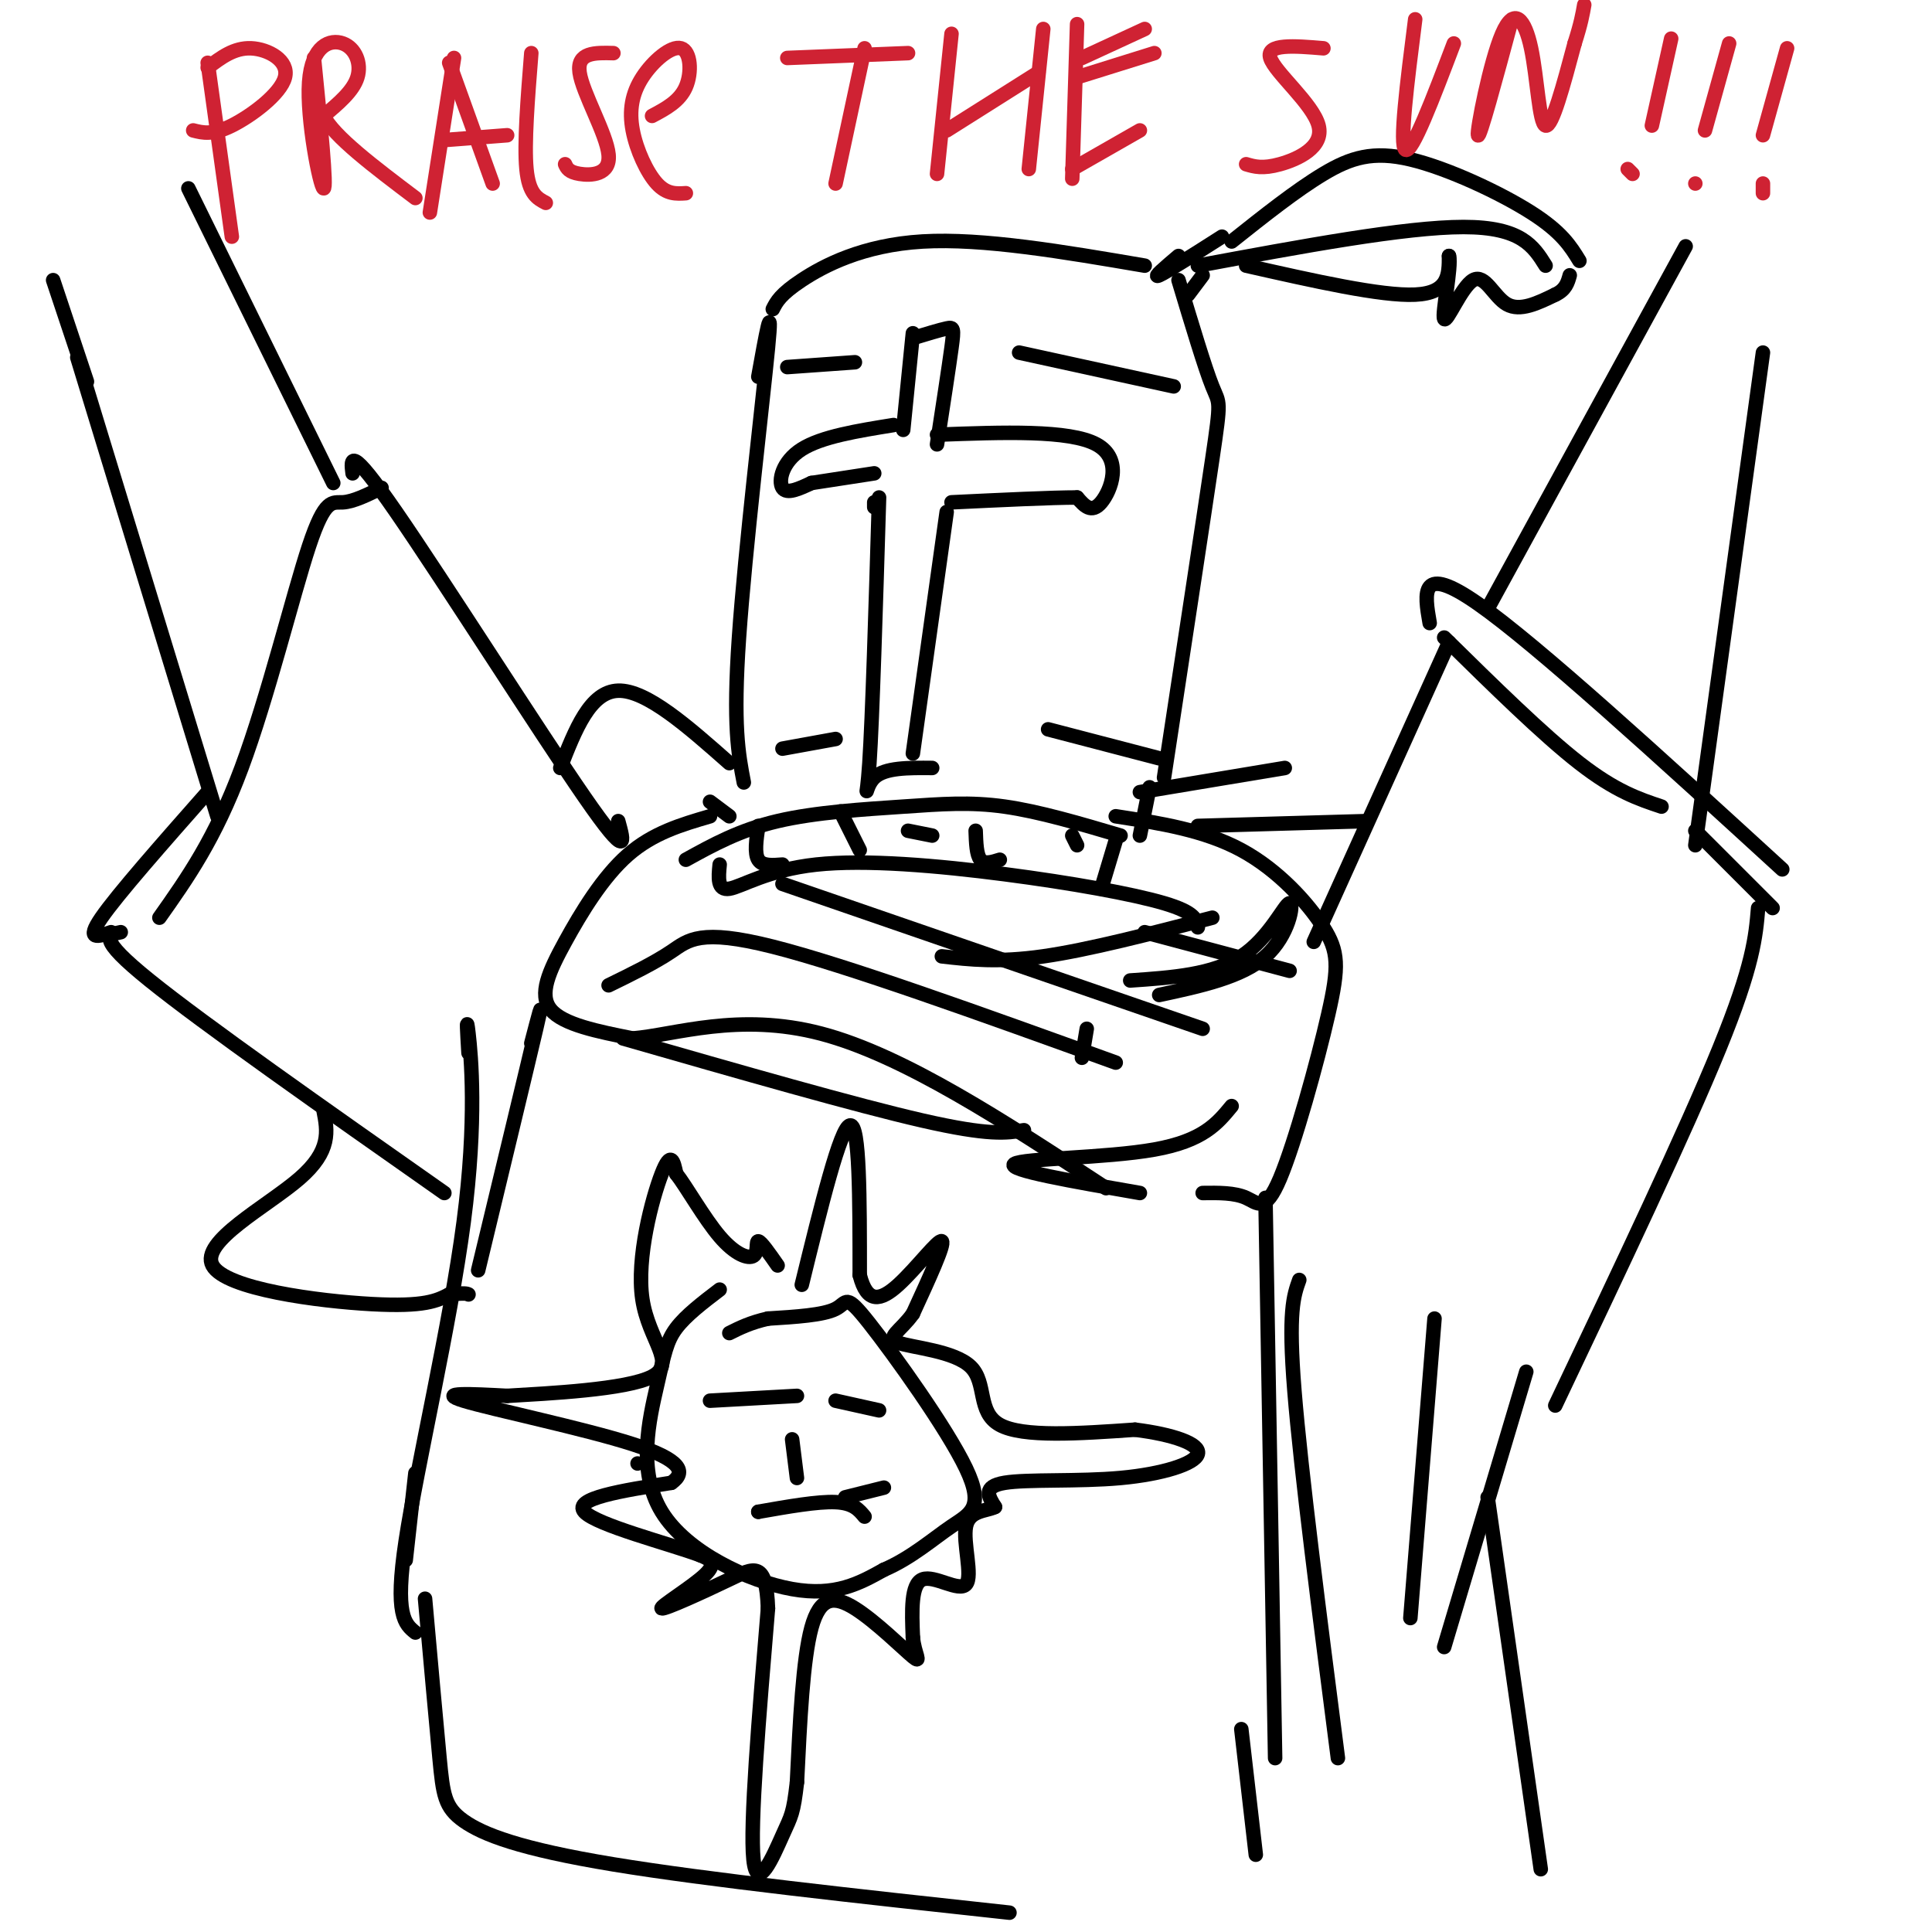 <svg viewBox='0 0 400 400' version='1.1' xmlns='http://www.w3.org/2000/svg' xmlns:xlink='http://www.w3.org/1999/xlink'><g fill='none' stroke='rgb(0,0,0)' stroke-width='3' stroke-linecap='round' stroke-linejoin='round'><path d='M157,78c1.533,-8.533 3.067,-17.067 2,-6c-1.067,11.067 -4.733,41.733 -6,60c-1.267,18.267 -0.133,24.133 1,30'/><path d='M160,64c0.778,-1.533 1.556,-3.067 6,-6c4.444,-2.933 12.556,-7.267 25,-8c12.444,-0.733 29.222,2.133 46,5'/><path d='M244,58c2.733,9.089 5.467,18.178 7,22c1.533,3.822 1.867,2.378 0,15c-1.867,12.622 -5.933,39.311 -10,66'/><path d='M189,69c0.000,0.000 -2.000,20.000 -2,20'/><path d='M189,70c2.778,-0.844 5.556,-1.689 7,-2c1.444,-0.311 1.556,-0.089 1,4c-0.556,4.089 -1.778,12.044 -3,20'/><path d='M185,88c-7.444,1.200 -14.889,2.400 -19,5c-4.111,2.600 -4.889,6.600 -4,8c0.889,1.400 3.444,0.200 6,-1'/><path d='M168,100c3.167,-0.500 8.083,-1.250 13,-2'/><path d='M194,90c13.711,-0.511 27.422,-1.022 33,2c5.578,3.022 3.022,9.578 1,12c-2.022,2.422 -3.511,0.711 -5,-1'/><path d='M223,103c-5.167,0.000 -15.583,0.500 -26,1'/><path d='M196,106c0.000,0.000 -7.000,50.000 -7,50'/><path d='M181,105c0.000,0.000 0.000,-1.000 0,-1'/><path d='M182,103c-0.689,22.844 -1.378,45.689 -2,55c-0.622,9.311 -1.178,5.089 1,3c2.178,-2.089 7.089,-2.044 12,-2'/><path d='M244,53c-2.750,2.333 -5.500,4.667 -4,4c1.500,-0.667 7.250,-4.333 13,-8'/><path d='M249,57c0.000,0.000 -3.000,4.000 -3,4'/><path d='M248,55c21.500,-4.000 43.000,-8.000 55,-8c12.000,0.000 14.500,4.000 17,8'/><path d='M255,50c6.679,-5.310 13.357,-10.619 19,-14c5.643,-3.381 10.250,-4.833 18,-3c7.750,1.833 18.643,6.952 25,11c6.357,4.048 8.179,7.024 10,10'/><path d='M258,55c14.000,3.167 28.000,6.333 35,6c7.000,-0.333 7.000,-4.167 7,-8'/><path d='M300,53c0.573,2.278 -1.496,11.971 -1,13c0.496,1.029 3.557,-6.608 6,-8c2.443,-1.392 4.270,3.459 7,5c2.730,1.541 6.365,-0.230 10,-2'/><path d='M322,61c2.167,-1.000 2.583,-2.500 3,-4'/><path d='M147,166c0.000,0.000 4.000,3.000 4,3'/><path d='M142,178c5.571,-3.077 11.143,-6.155 19,-8c7.857,-1.845 18.000,-2.458 26,-3c8.000,-0.542 13.857,-1.012 21,0c7.143,1.012 15.571,3.506 24,6'/><path d='M238,163c0.000,0.000 -2.000,10.000 -2,10'/><path d='M149,179c-0.263,2.700 -0.526,5.400 2,5c2.526,-0.400 7.842,-3.901 18,-5c10.158,-1.099 25.158,0.204 39,2c13.842,1.796 26.526,4.085 33,6c6.474,1.915 6.737,3.458 7,5'/><path d='M157,171c-0.417,2.833 -0.833,5.667 0,7c0.833,1.333 2.917,1.167 5,1'/><path d='M174,168c0.000,0.000 4.000,8.000 4,8'/><path d='M188,172c0.000,0.000 5.000,1.000 5,1'/><path d='M202,172c0.083,2.500 0.167,5.000 1,6c0.833,1.000 2.417,0.500 4,0'/><path d='M222,173c0.000,0.000 1.000,2.000 1,2'/><path d='M231,174c0.000,0.000 -3.000,10.000 -3,10'/><path d='M147,169c-5.905,1.726 -11.810,3.452 -17,8c-5.190,4.548 -9.667,11.917 -13,18c-3.333,6.083 -5.524,10.881 -3,14c2.524,3.119 9.762,4.560 17,6'/><path d='M131,215c8.689,-0.711 21.911,-5.489 39,-1c17.089,4.489 38.044,18.244 59,32'/><path d='M126,204c4.733,-2.311 9.467,-4.622 13,-7c3.533,-2.378 5.867,-4.822 21,-1c15.133,3.822 43.067,13.911 71,24'/><path d='M162,183c0.000,0.000 87.000,30.000 87,30'/><path d='M231,169c9.164,1.426 18.328,2.851 26,7c7.672,4.149 13.851,11.021 17,16c3.149,4.979 3.267,8.067 1,18c-2.267,9.933 -6.918,26.713 -10,34c-3.082,7.287 -4.595,5.082 -7,4c-2.405,-1.082 -5.703,-1.041 -9,-1'/><path d='M224,219c0.000,0.000 1.000,-6.000 1,-6'/><path d='M234,203c8.571,-0.589 17.143,-1.179 23,-5c5.857,-3.821 9.000,-10.875 10,-11c1.000,-0.125 -0.143,6.679 -5,11c-4.857,4.321 -13.429,6.161 -22,8'/><path d='M237,193c0.000,0.000 30.000,8.000 30,8'/><path d='M255,229c-2.956,3.600 -5.911,7.200 -16,9c-10.089,1.800 -27.311,1.800 -29,3c-1.689,1.200 12.156,3.600 26,6'/><path d='M129,215c24.083,6.917 48.167,13.833 62,17c13.833,3.167 17.417,2.583 21,2'/><path d='M195,198c5.833,0.667 11.667,1.333 21,0c9.333,-1.333 22.167,-4.667 35,-8'/><path d='M128,170c1.178,4.267 2.356,8.533 -7,-5c-9.356,-13.533 -29.244,-44.867 -39,-59c-9.756,-14.133 -9.378,-11.067 -9,-8'/><path d='M79,101c-2.905,1.435 -5.810,2.869 -8,3c-2.190,0.131 -3.667,-1.042 -7,9c-3.333,10.042 -8.524,31.298 -14,46c-5.476,14.702 -11.238,22.851 -17,31'/><path d='M23,193c-2.667,0.917 -5.333,1.833 -2,-3c3.333,-4.833 12.667,-15.417 22,-26'/><path d='M25,193c-2.583,0.500 -5.167,1.000 6,10c11.167,9.000 36.083,26.500 61,44'/><path d='M272,195c0.000,0.000 28.000,-62.000 28,-62'/><path d='M299,132c10.250,10.083 20.500,20.167 28,26c7.500,5.833 12.250,7.417 17,9'/><path d='M248,171c0.000,0.000 35.000,-1.000 35,-1'/><path d='M236,164c0.000,0.000 30.000,-5.000 30,-5'/><path d='M296,129c-1.083,-6.250 -2.167,-12.500 10,-4c12.167,8.500 37.583,31.750 63,55'/><path d='M351,172c0.000,0.000 16.000,16.000 16,16'/><path d='M364,188c-0.500,5.917 -1.000,11.833 -8,29c-7.000,17.167 -20.500,45.583 -34,74'/><path d='M69,100c0.000,0.000 -30.000,-61.000 -30,-61'/><path d='M16,74c0.000,0.000 29.000,95.000 29,95'/><path d='M18,79c0.000,0.000 -7.000,-21.000 -7,-21'/><path d='M308,126c0.000,0.000 41.000,-75.000 41,-75'/><path d='M365,73c0.000,0.000 -14.000,102.000 -14,102'/><path d='M97,218c-0.256,-4.250 -0.512,-8.500 0,-4c0.512,4.500 1.792,17.750 -1,39c-2.792,21.250 -9.655,50.500 -12,66c-2.345,15.500 -0.173,17.250 2,19'/><path d='M110,216c1.417,-5.417 2.833,-10.833 1,-3c-1.833,7.833 -6.917,28.917 -12,50'/><path d='M262,248c0.000,0.000 2.000,116.000 2,116'/><path d='M269,265c-1.167,3.250 -2.333,6.500 -1,23c1.333,16.500 5.167,46.250 9,76'/><path d='M316,284c0.000,0.000 -17.000,57.000 -17,57'/><path d='M297,273c0.000,0.000 -5.000,62.000 -5,62'/><path d='M308,310c0.000,0.000 11.000,77.000 11,77'/><path d='M88,331c1.137,12.685 2.274,25.369 3,33c0.726,7.631 1.042,10.208 5,13c3.958,2.792 11.560,5.798 31,9c19.440,3.202 50.720,6.601 82,10'/><path d='M257,358c0.000,0.000 3.000,26.000 3,26'/><path d='M149,267c-3.506,2.676 -7.011,5.352 -9,8c-1.989,2.648 -2.461,5.266 -4,12c-1.539,6.734 -4.145,17.582 1,26c5.145,8.418 18.041,14.405 27,16c8.959,1.595 13.979,-1.203 19,-4'/><path d='M183,325c5.621,-2.402 10.175,-6.406 14,-9c3.825,-2.594 6.922,-3.778 3,-12c-3.922,-8.222 -14.864,-23.483 -20,-30c-5.136,-6.517 -4.468,-4.291 -7,-3c-2.532,1.291 -8.266,1.645 -14,2'/><path d='M159,273c-3.667,0.833 -5.833,1.917 -8,3'/><path d='M147,290c0.000,0.000 18.000,-1.000 18,-1'/><path d='M173,290c0.000,0.000 9.000,2.000 9,2'/><path d='M164,298c0.000,0.000 1.000,8.000 1,8'/><path d='M157,313c0.000,0.000 0.000,0.000 0,0'/><path d='M157,313c6.167,-1.083 12.333,-2.167 16,-2c3.667,0.167 4.833,1.583 6,3'/><path d='M175,310c0.000,0.000 8.000,-2.000 8,-2'/><path d='M166,266c4.000,-16.333 8.000,-32.667 10,-33c2.000,-0.333 2.000,15.333 2,31'/><path d='M178,264c1.512,5.964 4.292,5.375 8,2c3.708,-3.375 8.345,-9.536 9,-9c0.655,0.536 -2.673,7.768 -6,15'/><path d='M189,272c-2.510,3.565 -5.786,4.976 -3,6c2.786,1.024 11.635,1.660 15,5c3.365,3.340 1.247,9.383 6,12c4.753,2.617 16.376,1.809 28,1'/><path d='M235,296c7.869,0.984 13.542,2.944 13,5c-0.542,2.056 -7.300,4.207 -16,5c-8.700,0.793 -19.343,0.226 -24,1c-4.657,0.774 -3.329,2.887 -2,5'/><path d='M206,312c-1.805,0.898 -5.319,0.643 -6,4c-0.681,3.357 1.470,10.327 0,12c-1.470,1.673 -6.563,-1.951 -9,-1c-2.437,0.951 -2.219,6.475 -2,12'/><path d='M189,339c0.284,3.330 1.994,5.656 0,4c-1.994,-1.656 -7.691,-7.292 -12,-10c-4.309,-2.708 -7.231,-2.488 -9,4c-1.769,6.488 -2.384,19.244 -3,32'/><path d='M165,369c-0.750,6.524 -1.125,6.833 -3,11c-1.875,4.167 -5.250,12.190 -6,5c-0.750,-7.190 1.125,-29.595 3,-52'/><path d='M159,333c-0.352,-9.866 -2.734,-8.531 -8,-6c-5.266,2.531 -13.418,6.258 -14,6c-0.582,-0.258 6.405,-4.502 9,-7c2.595,-2.498 0.797,-3.249 -1,-4'/><path d='M145,322c-6.289,-2.356 -21.511,-6.244 -24,-9c-2.489,-2.756 7.756,-4.378 18,-6'/><path d='M139,307c3.167,-2.214 2.083,-4.750 -8,-8c-10.083,-3.250 -29.167,-7.214 -35,-9c-5.833,-1.786 1.583,-1.393 9,-1'/><path d='M105,289c8.362,-0.506 24.767,-1.270 30,-4c5.233,-2.730 -0.707,-7.427 -2,-16c-1.293,-8.573 2.059,-21.021 4,-26c1.941,-4.979 2.470,-2.490 3,0'/><path d='M140,243c2.081,2.638 5.785,9.233 9,13c3.215,3.767 5.943,4.707 7,4c1.057,-0.707 0.445,-3.059 1,-3c0.555,0.059 2.278,2.530 4,5'/><path d='M132,303c0.000,0.000 0.000,0.000 0,0'/><path d='M151,158c-8.583,-7.583 -17.167,-15.167 -23,-15c-5.833,0.167 -8.917,8.083 -12,16'/><path d='M67,230c0.810,4.131 1.619,8.262 -5,14c-6.619,5.738 -20.667,13.083 -18,18c2.667,4.917 22.048,7.405 33,8c10.952,0.595 13.476,-0.702 16,-2'/><path d='M93,268c3.333,-0.333 3.667,-0.167 4,0'/><path d='M86,305c0.000,0.000 -2.000,18.000 -2,18'/><path d='M163,76c0.000,0.000 14.000,-1.000 14,-1'/><path d='M211,73c0.000,0.000 32.000,7.000 32,7'/><path d='M162,155c0.000,0.000 11.000,-2.000 11,-2'/><path d='M217,151c0.000,0.000 23.000,6.000 23,6'/></g>
<g fill='none' stroke='rgb(207,34,51)' stroke-width='3' stroke-linecap='round' stroke-linejoin='round'><path d='M43,13c0.000,0.000 5.000,36.000 5,36'/><path d='M43,14c2.732,-2.077 5.464,-4.155 9,-4c3.536,0.155 7.875,2.542 7,6c-0.875,3.458 -6.964,7.988 -11,10c-4.036,2.012 -6.018,1.506 -8,1'/><path d='M65,12c1.362,13.617 2.724,27.234 2,27c-0.724,-0.234 -3.534,-14.321 -3,-22c0.534,-7.679 4.413,-8.952 7,-8c2.587,0.952 3.882,4.129 3,7c-0.882,2.871 -3.941,5.435 -7,8'/><path d='M67,24c2.000,4.167 10.500,10.583 19,17'/><path d='M94,12c0.000,0.000 -5.000,32.000 -5,32'/><path d='M93,13c0.000,0.000 9.000,25.000 9,25'/><path d='M92,29c0.000,0.000 13.000,-1.000 13,-1'/><path d='M110,11c-0.750,9.417 -1.500,18.833 -1,24c0.500,5.167 2.250,6.083 4,7'/><path d='M127,11c-3.798,-0.101 -7.595,-0.202 -7,4c0.595,4.202 5.583,12.708 6,17c0.417,4.292 -3.738,4.369 -6,4c-2.262,-0.369 -2.631,-1.185 -3,-2'/><path d='M135,24c2.853,-1.515 5.707,-3.029 7,-6c1.293,-2.971 1.026,-7.398 -1,-8c-2.026,-0.602 -5.811,2.622 -8,6c-2.189,3.378 -2.782,6.909 -2,11c0.782,4.091 2.938,8.740 5,11c2.062,2.260 4.031,2.130 6,2'/><path d='M179,10c0.000,0.000 -6.000,28.000 -6,28'/><path d='M163,12c0.000,0.000 25.000,-1.000 25,-1'/><path d='M197,7c0.000,0.000 -3.000,29.000 -3,29'/><path d='M196,27c0.000,0.000 19.000,-12.000 19,-12'/><path d='M216,6c0.000,0.000 -3.000,29.000 -3,29'/><path d='M223,16c0.000,0.000 16.000,-5.000 16,-5'/><path d='M223,5c0.000,0.000 -1.000,32.000 -1,32'/><path d='M224,12c0.000,0.000 13.000,-6.000 13,-6'/><path d='M222,35c0.000,0.000 14.000,-8.000 14,-8'/><path d='M274,10c-5.976,-0.500 -11.952,-1.000 -11,2c0.952,3.000 8.833,9.500 10,14c1.167,4.500 -4.381,7.000 -8,8c-3.619,1.000 -5.310,0.500 -7,0'/><path d='M293,4c-1.667,13.083 -3.333,26.167 -2,27c1.333,0.833 5.667,-10.583 10,-22'/><path d='M313,4c-3.357,12.458 -6.715,24.915 -7,24c-0.285,-0.915 2.501,-15.204 5,-21c2.499,-5.796 4.711,-3.099 6,3c1.289,6.099 1.654,15.600 3,16c1.346,0.400 3.673,-8.300 6,-17'/><path d='M326,9c1.333,-4.167 1.667,-6.083 2,-8'/><path d='M346,8c0.000,0.000 -4.000,18.000 -4,18'/><path d='M337,35c0.000,0.000 1.000,1.000 1,1'/><path d='M358,9c0.000,0.000 -5.000,18.000 -5,18'/><path d='M351,38c0.000,0.000 0.000,0.000 0,0'/><path d='M370,10c0.000,0.000 -5.000,18.000 -5,18'/><path d='M365,38c0.000,0.000 0.000,2.000 0,2'/></g>
</svg>